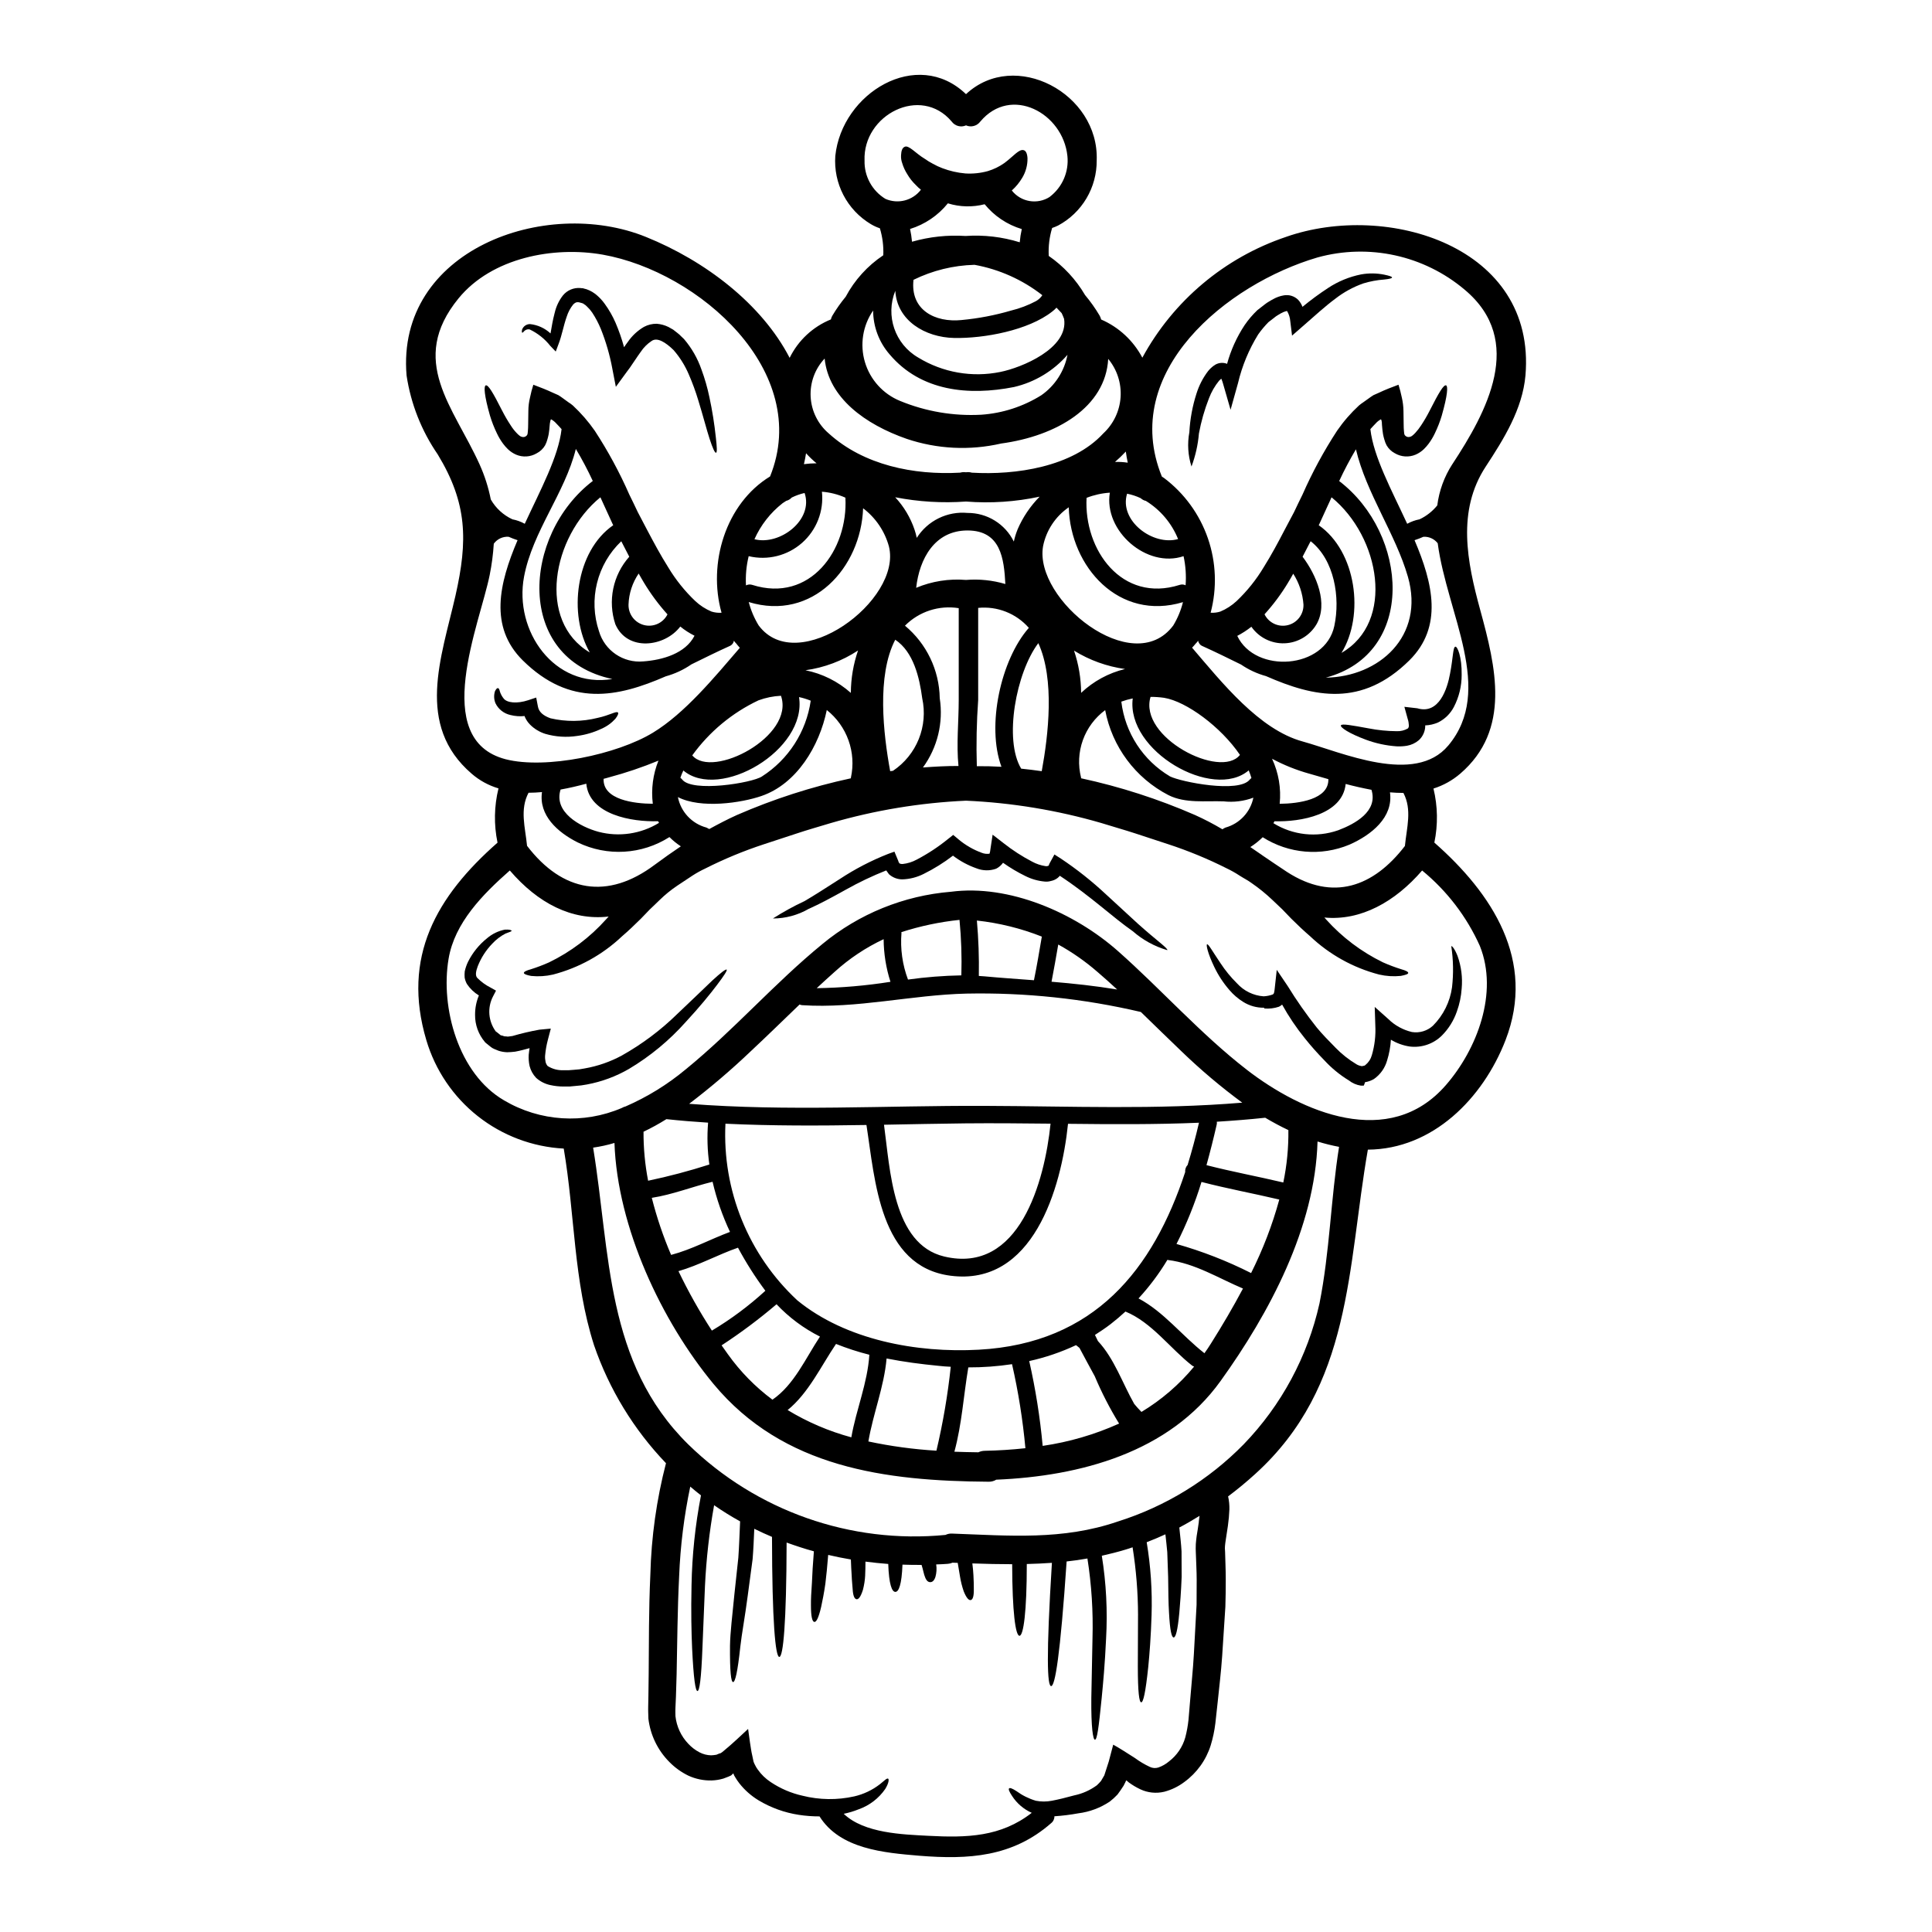 <?xml version="1.0" encoding="UTF-8"?>
<!-- Uploaded to: SVG Repo, www.svgrepo.com, Generator: SVG Repo Mixer Tools -->
<svg fill="#000000" width="800px" height="800px" version="1.1" viewBox="144 144 512 512" xmlns="http://www.w3.org/2000/svg">
 <g>
  <path d="m300.3 316.91c-5.754-10.012-3.82-26.812 6.219-33.727-0.051-0.074-0.078-0.152-0.129-0.23-0.746-1.648-1.496-3.25-2.219-4.848-0.363-0.789-0.719-1.551-1.059-2.32-12.855 10.492-16.828 32.867-2.812 41.125zm184.53-110.14c26.789-9.391 66.344 2.481 63.434 36.723-0.789 8.953-5.758 16.879-10.527 24.152-7.691 11.719-4.957 25.238-1.473 37.961 4.152 15.172 8.23 31.793-5.289 43.43h-0.004c-2.07 1.777-4.481 3.117-7.086 3.938 1.141 4.695 1.219 9.59 0.234 14.32 15.305 13.469 27.02 31.25 18.867 52.348-5.988 15.457-19.285 28.902-36.488 29.027-5.473 31.332-4.106 62.656-29.887 85.984-2.269 2.062-4.668 4.051-7.148 5.902v0.008c0.254 1.125 0.367 2.277 0.34 3.43-0.059 1.461-0.188 2.918-0.395 4.363-0.207 1.262-0.395 2.504-0.57 3.742-0.102 0.594-0.152 1.133-0.203 1.598l-0.027 0.645 0.055 0.906c0.051 2.477 0.176 4.773 0.176 7.223 0 2.449-0.023 4.984-0.102 7.328-0.285 4.543-0.566 8.93-0.852 13.109-0.285 4.18-0.789 8.266-1.18 12.102-0.207 1.938-0.414 3.844-0.621 5.676v0.004c-0.238 1.984-0.652 3.945-1.238 5.856-1.23 3.902-3.684 7.305-6.992 9.707-1.59 1.199-3.394 2.074-5.32 2.578-2.117 0.508-4.348 0.281-6.32-0.645-1.109-0.523-2.164-1.152-3.148-1.883-0.18-0.195-0.387-0.359-0.617-0.492l-0.203 0.465c-0.156 0.312-0.312 0.645-0.465 0.93-0.52 0.789-1.059 1.625-1.629 2.363h-0.004c-0.633 0.68-1.324 1.309-2.062 1.879-2.492 1.66-5.336 2.723-8.309 3.098-2.098 0.383-4.219 0.648-6.348 0.789 0.016 0.715-0.312 1.395-0.879 1.832-10.234 8.953-21.828 9.676-34.941 8.621-9.34-0.789-20.98-1.754-26.426-10.426-1.844 0.008-3.684-0.133-5.508-0.414-3.75-0.574-7.352-1.871-10.605-3.816-1.984-1.195-3.738-2.742-5.164-4.57-0.395-0.508-0.754-1.043-1.082-1.598l-0.285-0.492h0.004c-0.086-0.164-0.156-0.34-0.207-0.516-0.156 0.102-0.363 0.395-0.543 0.516l-0.027 0.027-0.668 0.309-1.422 0.543v-0.004c-1.008 0.297-2.047 0.461-3.094 0.492-2.117 0.051-4.219-0.383-6.144-1.266-1.859-0.902-3.551-2.113-5.004-3.586-3.106-3.102-5.078-7.152-5.598-11.508l-0.055-1.805c-0.023-0.594 0-0.953 0-1.473 0.027-0.93 0.027-1.859 0.055-2.809 0.023-1.91 0.051-3.871 0.074-5.859 0.078-7.996 0-16.719 0.441-26.219v-0.004c0.25-9.977 1.641-19.891 4.144-29.547-8.547-8.922-15.055-19.594-19.07-31.277-5.445-17.004-5.059-34.68-8.027-52.102-8.293-0.441-16.246-3.441-22.766-8.586-6.519-5.144-11.285-12.184-13.645-20.145-6.555-22.043 2.66-38.09 18.867-52.348l-0.004-0.004c-0.988-4.75-0.902-9.66 0.258-14.371-2.609-0.773-5.027-2.09-7.086-3.871-15.02-12.902-8.055-30.789-4.309-47.23 3.301-14.605 3.148-24.461-4.699-37.391v-0.004c-4.305-6.258-7.133-13.414-8.266-20.926-2.812-33.211 36.746-47.535 63.43-36.723 15.664 6.324 30.656 17.711 38.09 32.051h-0.004c2.266-4.621 6.152-8.246 10.918-10.184 0.004-0.02 0.012-0.039 0.027-0.051 0.078-0.348 0.211-0.68 0.395-0.98 1.043-1.75 2.219-3.414 3.516-4.984 2.363-4.43 5.785-8.203 9.961-10.992 0.105-2.418-0.199-4.832-0.902-7.148-0.855-0.285-1.676-0.668-2.449-1.133-3.074-1.852-5.574-4.516-7.227-7.699-1.652-3.184-2.391-6.762-2.137-10.34 1.715-16.645 21.645-28.852 34.637-16.375 12.93-12.074 35.301-0.203 34.637 17.551 0.027 3.539-0.91 7.016-2.711 10.059-1.805 3.043-4.406 5.535-7.523 7.207-0.512 0.246-1.039 0.461-1.574 0.645-0.719 2.363-1.023 4.832-0.906 7.301v0.102c3.926 2.719 7.211 6.258 9.629 10.375 1.426 1.699 2.711 3.512 3.844 5.422 0.176 0.309 0.309 0.637 0.395 0.98 0 0.023 0.027 0.051 0.027 0.078 4.684 2.031 8.531 5.602 10.914 10.117 8.207-15.098 21.812-26.535 38.098-32.016zm42.324 224.82c8.266-9.496 14.012-24.461 9.027-36.898v-0.004c-3.484-7.762-8.723-14.605-15.301-19.996-7.172 8.309-16.254 13.383-25.906 12.461 0.152 0.18 0.312 0.363 0.465 0.516h-0.004c4.234 4.719 9.344 8.574 15.043 11.355 1.582 0.703 3.203 1.316 4.856 1.832 1.211 0.336 1.859 0.668 1.859 0.98s-0.695 0.543-1.969 0.789c-1.926 0.195-3.871 0.074-5.754-0.363-6.848-1.785-13.129-5.269-18.266-10.137-1.652-1.422-3.328-2.996-5.008-4.672l-2.363-2.453c-0.879-0.828-1.754-1.648-2.66-2.527l0.004 0.004c-1.719-1.633-3.559-3.125-5.512-4.469-0.93-0.695-2.117-1.285-3.176-1.969-1.082-0.711-2.211-1.348-3.379-1.906-5.008-2.523-10.199-4.664-15.531-6.41-2.867-0.93-5.754-1.883-8.723-2.863-2.754-0.906-5.988-1.805-9.004-2.754-11.672-3.391-23.711-5.379-35.852-5.918-12.141 0.547-24.176 2.539-35.844 5.934-3.047 0.93-6.269 1.832-9.004 2.754-2.969 0.98-5.859 1.934-8.723 2.863-5.332 1.75-10.527 3.898-15.535 6.43-1.16 0.539-2.281 1.16-3.356 1.855-1.371 0.906-2.754 1.805-4.129 2.734v0.004c-1.641 1.105-3.176 2.359-4.594 3.742-0.879 0.879-1.781 1.699-2.633 2.527l-2.363 2.453c-1.68 1.676-3.356 3.25-5.008 4.672l0.004-0.004c-5.141 4.859-11.426 8.336-18.27 10.117-1.895 0.438-3.848 0.559-5.781 0.363-1.234-0.23-1.91-0.492-1.934-0.789-0.023-0.297 0.617-0.645 1.859-0.98h-0.004c1.645-0.52 3.254-1.133 4.828-1.832 5.711-2.769 10.828-6.629 15.066-11.355 0.23-0.254 0.492-0.516 0.723-0.789-9.781 1.133-18.758-3.543-26.195-12.203-7.172 6.32-14.629 13.855-16.227 23.402-2.195 12.93 2.578 30.477 14.707 37.523l0.004 0.004c9.484 5.602 21.07 6.348 31.195 2.008 0.312-0.188 0.652-0.328 1.008-0.41 5.727-2.492 11.07-5.781 15.871-9.777 12.75-10.375 23.562-22.863 36.254-33.238v-0.004c9.68-8.008 21.586-12.852 34.109-13.871 15.352-2.012 32.695 5.512 44.234 15.715 11.535 10.207 21.879 21.93 34.086 31.406 14.602 11.324 37.824 21.363 52.801 4.148zm1.699-164.52c9.113-13.859 19.484-32.746 3.301-46.297-10.797-9.113-25.398-12.309-39.016-8.543-23.969 7.043-52.516 30.27-41.234 58.059v0.004c0.207 0.117 0.402 0.246 0.59 0.391 5.371 4.051 9.41 9.609 11.609 15.969 2.195 6.356 2.449 13.223 0.727 19.723 0.871 0.062 1.75-0.043 2.582-0.309 1.59-0.668 3.047-1.613 4.309-2.789 2.785-2.644 5.199-5.656 7.172-8.953 2.039-3.25 3.82-6.582 5.512-9.84 0.855-1.629 1.703-3.227 2.531-4.773 0.746-1.602 1.496-3.125 2.242-4.644 2.586-5.883 5.652-11.543 9.164-16.926 1.684-2.438 3.629-4.684 5.805-6.691 0.375-0.316 0.77-0.609 1.184-0.879l1.34-0.957c0.441-0.312 0.879-0.645 1.32-0.902l1.344-0.594c1.727-0.828 3.543-1.523 5.289-2.168h-0.008c0.352 1.113 0.645 2.242 0.879 3.383 0.273 1.176 0.422 2.379 0.438 3.586 0.027 1.211 0.027 2.363 0.051 3.543 0 0.672 0.027 1.266 0.078 1.805l0.051 0.492c0.008 0.105 0.023 0.211 0.051 0.312 0.051 0.191 0.172 0.355 0.336 0.465 0.316 0.266 0.742 0.352 1.137 0.23 0.219-0.047 0.422-0.145 0.594-0.281 0.312-0.234 0.594-0.5 0.852-0.789 0.562-0.609 1.074-1.27 1.523-1.969 0.832-1.254 1.59-2.555 2.269-3.894 2.426-4.773 3.738-7.023 4.383-6.691 0.465 0.254 0.395 2.5-1.18 7.996h0.004c-0.484 1.613-1.098 3.184-1.832 4.695-0.457 0.973-1.012 1.895-1.652 2.758-0.383 0.512-0.805 0.996-1.266 1.441-0.633 0.605-1.363 1.094-2.168 1.445-1.789 0.762-3.836 0.629-5.508-0.359-0.922-0.48-1.684-1.215-2.199-2.117-0.254-0.48-0.453-0.992-0.59-1.52-0.148-0.484-0.27-0.977-0.359-1.473-0.129-0.789-0.207-1.547-0.262-2.293v-0.004c0.004-0.172-0.008-0.348-0.035-0.52v-0.246c-0.078-0.312-0.078-0.672-0.254-0.828h-0.004c-0.527 0.281-1.004 0.656-1.395 1.109-0.465 0.465-0.93 0.98-1.395 1.496 0.828 7.328 5.602 16.102 9.758 25.086 1.023-0.566 2.129-0.965 3.273-1.184 1.824-0.859 3.43-2.121 4.699-3.688 0.492-3.875 1.844-7.594 3.961-10.879zm-1.059 74.523c12.363-14.738-0.309-34.891-2.785-53.625-0.902-1.16-2.316-1.801-3.781-1.719-0.77 0.344-1.559 0.648-2.359 0.906 4.902 11.48 7.59 22.965-1.367 31.844-12.617 12.465-25.16 9.809-37.988 4.18h0.004c-2.367-0.648-4.609-1.688-6.633-3.07-3.352-1.648-6.762-3.328-10.191-4.875-0.621-0.242-1.066-0.789-1.18-1.445-0.172 0.277-0.379 0.527-0.621 0.746-0.336 0.395-0.645 0.789-0.98 1.109 7.922 9.238 17.777 21.703 29.289 24.852 10.379 2.867 29.746 11.668 38.594 1.09zm-32.41-18.012c14.062-0.207 26.242-10.969 21.727-26.734-3.25-11.305-11.043-22.145-13.777-33.781h0.004c-1.621 2.727-3.102 5.535-4.441 8.414 18.32 13.984 20.59 45.641-3.512 52.094zm20.93 44.617c0.488-4.934 1.938-9.602-0.395-14.066-1.18 0-2.363-0.051-3.562-0.152 0.93 6.606-4.902 11.277-10.738 13.859v-0.004c-7.523 3.148-16.109 2.414-22.988-1.965-0.996 0.984-2.094 1.859-3.281 2.609 0.93 0.645 1.859 1.262 2.785 1.91l0.004-0.004c0.16 0.102 0.316 0.215 0.465 0.336 2.117 1.445 4.258 2.891 6.481 4.359 12.137 7.844 22.895 3.973 31.23-6.891zm-17.711-4.156c4.519-1.703 10.629-5.035 8.852-10.734-2.32-0.441-4.617-0.957-6.836-1.551-0.828 8.156-11.973 10.094-18.867 9.883-0.105 0.168-0.199 0.34-0.285 0.516 5.141 3.18 11.438 3.871 17.141 1.879zm0.906-47.02c14.219-8.18 10.27-30.699-2.633-41.234-0.336 0.789-0.695 1.52-1.059 2.32-0.719 1.598-1.469 3.199-2.219 4.848-0.051 0.078-0.074 0.156-0.125 0.23 9.961 6.914 12.207 23.82 6.039 33.828zm-1.895-7.156c1.602-7.508 0.027-17.469-6.269-22.434h-0.004c-0.094 0.148-0.18 0.305-0.258 0.469-0.59 1.18-1.234 2.426-1.883 3.637 3.688 4.875 6.836 12.41 3.688 17.91v-0.004c-1.777 3.008-4.961 4.906-8.453 5.035-3.492 0.133-6.809-1.523-8.809-4.387-1.164 0.926-2.418 1.738-3.738 2.422 4.762 10.078 23.289 8.887 25.727-2.648zm-3.938 179.56c2.734-13.707 2.996-27.719 5.188-41.496v-0.004c-1.926-0.363-3.832-0.836-5.703-1.414-0.645 22.785-12.773 45.492-25.703 63.48-13.625 18.969-37.211 25.211-59.434 26.141v-0.004c-0.605 0.371-1.301 0.559-2.012 0.543-27.328-0.18-54.449-3.664-72.902-25.883-13.777-16.645-25.492-41.492-26.27-63.895-1.848 0.555-3.738 0.969-5.652 1.242 4.594 28.047 3.227 56.977 25.191 78.629 18.078 17.66 43.027 26.445 68.18 24.008 0.551-0.27 1.164-0.395 1.781-0.355 15.145 0.539 29.215 1.832 43.895-3.199 12.633-3.981 24.094-11.008 33.363-20.469 10.004-10.355 16.949-23.273 20.078-37.324zm-10.547-132.41c4.953-0.051 13.055-1.109 12.902-6.531-1.781-0.516-3.512-1.031-5.117-1.473v0.004c-3.402-0.953-6.691-2.273-9.805-3.938 1.738 3.727 2.438 7.852 2.019 11.938zm-4.016-50.219c1.133 2.297 3.715 3.488 6.199 2.867 2.481-0.617 4.199-2.887 4.121-5.445-0.203-2.91-1.137-5.723-2.711-8.184-0.441 0.789-0.852 1.551-1.344 2.32l0.004 0.004c-1.809 3.012-3.91 5.836-6.269 8.438zm4.981 150.57-0.004 0.004c0.953-4.566 1.402-9.223 1.344-13.883-2.09-0.984-4.129-2.09-6.141-3.277-4.285 0.465-8.57 0.789-12.828 1.059 0.043 0.246 0.035 0.5-0.023 0.746-0.828 3.637-1.73 7.223-2.711 10.762 6.723 1.727 13.586 2.992 20.348 4.594zm-8.543 24.008v0.004c3.129-6.231 5.637-12.758 7.477-19.484-6.863-1.625-13.805-2.891-20.617-4.668-1.734 5.66-3.953 11.16-6.629 16.438 6.816 1.93 13.434 4.508 19.758 7.703zm-0.324-130.81c0.125-0.145 0.266-0.277 0.414-0.395-0.203-0.684-0.445-1.352-0.719-2.012-9.496 8.078-32.492-5.16-30.734-19.07h-0.004c-1.023 0.211-2.035 0.496-3.019 0.852 0.988 8.254 5.754 15.578 12.902 19.816 2.867 1.438 18.324 4.547 21.16 0.809zm-6.449 12.746c3.75-1.047 6.598-4.106 7.379-7.922-2.519 0.941-5.223 1.277-7.894 0.98-4.797-0.18-10.141 0.594-14.605-1.652h-0.004c-8.758-4.527-14.945-12.836-16.77-22.527-2.715 2.008-4.777 4.777-5.914 7.953-1.141 3.18-1.309 6.625-0.484 9.902 0.023 0.078 0 0.129 0.023 0.207 10.352 2.238 20.457 5.496 30.168 9.73 2.496 1.125 4.926 2.391 7.277 3.789 0.258-0.184 0.531-0.34 0.824-0.461zm-19.867-34.637c-3.25 10.711 18.582 21.906 23.691 15.379-5.059-7.453-14.223-14.168-20.074-15.121l-0.004-0.004c-1.195-0.168-2.406-0.25-3.617-0.246zm16.031 171.33c2.941-4.672 5.805-9.523 8.461-14.527-6.504-2.754-12.746-6.691-19.867-7.562-0.055-0.004-0.105-0.023-0.152-0.055-2.203 3.664-4.769 7.09-7.664 10.234 6.691 3.543 11.48 9.84 17.469 14.527 0.609-0.859 1.203-1.715 1.754-2.617zm-3.25 47.23c0.078-0.516 0.152-1.004 0.203-1.523-1.75 1.086-3.543 2.144-5.363 3.098 0.23 2.246 0.488 4.387 0.59 6.32 0 2.504 0.027 4.75 0.027 6.789-0.152 4-0.414 7.121-0.617 9.492-0.441 4.723-0.957 6.531-1.5 6.531s-0.98-1.805-1.234-6.606c-0.156-2.363-0.18-5.473-0.23-9.445-0.078-1.969-0.156-4.152-0.23-6.555-0.129-1.496-0.312-3.07-0.492-4.723-1.625 0.746-3.277 1.445-4.957 2.09l-0.004 0.004c1.066 6.387 1.5 12.859 1.293 19.332-0.18 5.805-0.543 10.297-0.879 13.73-0.719 6.812-1.316 9.367-1.859 9.367s-0.902-2.66-0.902-9.523c0.023-3.406 0.023-7.871 0.051-13.598l0.004-0.004c-0.016-6.016-0.5-12.02-1.445-17.961-0.621 0.207-1.238 0.441-1.887 0.617-2.117 0.645-4.207 1.16-6.269 1.625 1.168 7.258 1.547 14.625 1.133 21.965-0.309 6.734-0.789 11.922-1.18 15.871-0.789 7.922-1.211 10.914-1.777 10.914-0.492 0-1.031-3.07-0.957-11.043 0.078-3.977 0.18-9.16 0.312-15.82 0.203-7.082-0.246-14.164-1.344-21.16-1.859 0.336-3.688 0.594-5.512 0.789-1.703 25.137-3.07 33.031-4.102 33.031s-1.344-7.844 0.203-32.668c-2.219 0.156-4.438 0.258-6.656 0.312 0 12.672-0.879 19.02-1.938 19.02s-1.91-6.324-1.938-18.969c-3.457 0-6.965-0.078-10.551-0.207 0.152 1.18 0.23 2.219 0.285 3.125 0.102 1.598 0.102 2.836 0.102 3.766 0.027 1.832-0.285 2.684-0.789 2.812s-1.137-0.441-1.91-2.363l0.004-0.004c-0.422-1.234-0.742-2.504-0.953-3.793-0.18-1.082-0.395-2.363-0.617-3.688-0.465-0.027-0.906-0.027-1.371-0.055-0.402 0.176-0.828 0.277-1.266 0.309-1.031 0.078-2.039 0.129-3.07 0.156v0.004c0.172 1.109 0.102 2.242-0.207 3.324-0.336 1.008-0.824 1.371-1.367 1.371-0.543 0-1.008-0.363-1.371-1.32-0.336-0.746-0.516-2.012-0.93-3.25-1.676 0-3.383 0-5.059-0.074-0.203 5.312-0.98 7.223-1.883 7.223s-1.703-1.934-1.887-7.402c-2.012-0.156-4.051-0.363-6.039-0.621 0 1.371-0.027 2.481-0.078 3.59l0.008-0.004c-0.066 1.309-0.266 2.602-0.594 3.871-0.617 1.969-1.211 2.606-1.727 2.504-0.516-0.102-0.902-0.879-1.004-2.707-0.055-0.93-0.207-2.117-0.262-3.664-0.078-1.18-0.152-2.481-0.207-4.156-2.012-0.336-4.023-0.746-6.012-1.211-0.23 2.969-0.492 5.512-0.746 7.613-0.363 2.582-0.789 4.594-1.109 6.117-0.695 3.047-1.32 4.129-1.836 4.027-0.516-0.102-0.879-1.32-0.879-4.359-0.023-1.551 0.078-3.512 0.262-6.066 0.078-2.297 0.262-5.035 0.516-8.285-2.453-0.668-4.848-1.469-7.227-2.32-0.051 21.449-0.902 30.309-1.934 30.309s-1.91-9.262-1.938-31.816c-1.574-0.672-3.148-1.371-4.695-2.144-0.129 2.844-0.23 5.512-0.441 8.027-0.465 3.543-0.902 6.762-1.289 9.652-0.746 5.731-1.598 10.172-1.969 13.547-0.723 6.789-1.371 9.395-1.914 9.395s-0.875-2.606-0.824-9.629c0.051-3.508 0.617-7.996 1.18-13.777 0.312-2.863 0.645-6.039 1.031-9.574 0.207-2.941 0.312-6.168 0.469-9.602l0.004-0.004c-2.371-1.309-4.672-2.738-6.894-4.285-1.27 7.078-2.082 14.234-2.422 21.418-0.285 6.918-0.492 12.285-0.672 16.414-0.309 8.266-0.789 11.414-1.316 11.414-0.527 0-1.031-3.148-1.422-11.414-0.18-4.129-0.309-9.574-0.152-16.566v-0.004c0.145-8.012 0.984-15.996 2.504-23.867-0.957-0.75-1.91-1.523-2.836-2.32h-0.004c-1.645 7.809-2.629 15.738-2.945 23.715-0.465 9.211-0.488 17.859-0.668 25.934-0.078 2.039-0.129 4.023-0.18 5.961-0.051 0.98-0.078 1.938-0.129 2.891 0 0.441-0.051 1.035-0.023 1.371l0.023 0.98v-0.008c0.301 2.746 1.496 5.312 3.406 7.309 0.852 0.918 1.855 1.684 2.969 2.266 0.941 0.492 1.98 0.762 3.043 0.789 0.484-0.016 0.969-0.066 1.445-0.156l0.672-0.285 0.336-0.105 0.102-0.02c0.027-0.027-0.023 0 0.078-0.051 0.113-0.07 0.227-0.148 0.336-0.23l0.441-0.363c2.398-1.969 4.516-4.027 6.422-5.781 0.18 1.18 0.336 2.363 0.492 3.543 0.203 1.262 0.359 2.504 0.617 3.543l0.336 1.602c0.133 0.363 0.301 0.719 0.492 1.059 0.172 0.355 0.379 0.691 0.617 1.004 0.922 1.316 2.086 2.445 3.43 3.328 2.559 1.715 5.41 2.941 8.414 3.613 4.5 1.133 9.199 1.195 13.727 0.184 2.481-0.57 4.805-1.672 6.812-3.231 1.266-1.031 1.836-1.648 2.168-1.469 0.23 0.102 0.262 1.055-0.746 2.707v0.004c-1.727 2.512-4.207 4.41-7.082 5.418-1.273 0.516-2.594 0.91-3.938 1.184 5.418 5.188 15.66 5.473 22.398 5.832 10.234 0.543 19.223 0.312 27.43-6.09-2.133-0.949-3.945-2.5-5.211-4.465-0.789-1.18-1.008-1.805-0.789-2.016 0.219-0.207 0.879 0.027 1.969 0.746l0.004 0.004c1.547 1.129 3.277 1.984 5.113 2.531 1.398 0.273 2.84 0.273 4.238 0 1.676-0.312 3.766-0.828 5.93-1.422 2.176-0.449 4.227-1.367 6.016-2.684 0.383-0.359 0.742-0.734 1.082-1.133 0.312-0.492 0.543-0.93 0.879-1.496 0.395-1.18 0.789-2.402 1.18-3.664 0.395-1.445 0.789-2.945 1.18-4.465 1.777 0.98 3.742 2.266 5.754 3.543 1.242 0.918 2.574 1.711 3.977 2.359 0.695 0.328 1.488 0.383 2.219 0.156 1.039-0.363 2-0.914 2.84-1.625 2.086-1.598 3.598-3.824 4.309-6.352 0.402-1.531 0.684-3.09 0.852-4.668 0.152-1.781 0.312-3.641 0.465-5.512 0.285-3.769 0.723-7.691 0.957-11.871 0.23-4.18 0.465-8.543 0.719-13.109 0-2.164 0.027-4.359 0.027-6.633 0-2.269-0.156-4.824-0.23-7.301l-0.027-0.957c0-0.395 0-0.852 0.027-1.211 0.051-0.789 0.152-1.473 0.23-2.141 0.215-1.246 0.398-2.488 0.578-3.777zm-2.941-94.574c1.105-3.613 2.113-7.328 2.992-11.125-11.559 0.488-23.121 0.414-34.707 0.285-1.777 17.262-9.34 43.094-31.145 40.258-18.84-2.453-19.977-25.316-22.273-39.945-12.461 0.203-24.926 0.254-37.363-0.34l-0.004 0.004c-0.863 17.648 6.106 34.777 19.047 46.809 12.852 10.527 31.738 13.988 48.074 13.082 30.785-1.676 46.215-21.363 54.711-47.066-0.066-0.715 0.184-1.426 0.684-1.941zm1.676 53.496h0.004c-0.164-0.059-0.32-0.137-0.465-0.23-5.902-4.594-10.688-11.457-17.711-14.352-1.238 1.137-2.531 2.246-3.898 3.305-1.367 1.059-2.754 1.969-4.184 2.891 0.262 0.543 0.543 1.082 0.789 1.625 4.328 4.621 6.527 11.227 9.625 16.668 0.594 0.723 1.238 1.422 1.91 2.117h-0.004c5.293-3.184 10.012-7.246 13.953-12.008zm12.781-69.941c-5.652-4.164-11.023-8.699-16.074-13.578-3.613-3.434-7.176-6.965-10.789-10.449-15.141-3.547-30.668-5.188-46.215-4.875-14.527 0.336-29.031 4.027-43.531 3.07-0.242-0.016-0.48-0.074-0.699-0.184-4.328 4.156-8.621 8.359-12.988 12.438-5.168 4.926-10.605 9.559-16.281 13.883 26.012 2.039 52.027 0.441 78.141 0.543 23.082 0.082 45.559 1.059 68.438-0.848zm-15.012-137.11c0.195-2.582 0.012-5.18-0.539-7.715-9.73 3.301-21.215-6.691-19.535-16.828v0.004c-2.113 0.133-4.195 0.598-6.168 1.367-0.75 13.809 9.363 27.922 24.668 23.07 0.52-0.176 1.086-0.141 1.574 0.102zm-3.273 10.66c1.164-1.926 2.031-4.012 2.578-6.191-16.953 5.117-29.832-9.344-30.27-25.137-3.535 2.426-5.984 6.141-6.812 10.348-2.426 14.117 23.816 35.277 34.504 20.98zm-12.234-34.93c-2.191 7.148 6.836 13.91 13.52 12.023v0.004c-1.695-4.199-4.688-7.742-8.539-10.117-0.512-0.109-0.988-0.359-1.367-0.719-1.152-0.543-2.363-0.941-3.613-1.191zm0.18-8.207c-0.207-1.008-0.395-1.969-0.516-2.969l0.004 0.004c-0.906 0.969-1.863 1.891-2.867 2.754 1.133-0.035 2.262 0.031 3.383 0.199zm-6.5-7.754c2.707-2.5 4.352-5.941 4.598-9.621 0.246-3.676-0.93-7.309-3.281-10.145-0.695 12.75-13.625 20.441-28.41 22.434v0.004c-8.285 1.898-16.93 1.469-24.984-1.242-11.02-3.84-20.719-10.887-21.754-21.285-2.574 2.734-3.914 6.402-3.707 10.152 0.203 3.75 1.938 7.25 4.793 9.688 9.289 8.438 22.605 11.094 34.809 10.398l0.004 0.004c0.434-0.125 0.891-0.168 1.34-0.129 0.07 0 0.141 0.008 0.207 0.023 0.074-0.02 0.152-0.027 0.23-0.023 0.453-0.039 0.906 0.004 1.344 0.129 11.586 0.688 26.629-1.508 34.812-10.387zm3.688 147.35c-1.727-1.598-3.484-3.172-5.262-4.695v0.004c-3.184-2.769-6.652-5.191-10.348-7.227-0.57 3.277-1.137 6.582-1.781 9.859 5.832 0.488 11.637 1.109 17.391 2.062zm0.516 115.04c-2.465-4.008-4.621-8.203-6.449-12.539-1.395-2.504-2.707-5.035-4.051-7.512-0.312-0.23-0.594-0.516-0.902-0.723h-0.043c-3.957 1.855-8.105 3.266-12.371 4.207 1.676 7.406 2.867 14.914 3.562 22.477 6.992-1.016 13.812-3.004 20.254-5.91zm-10.062-193.65c3.262-3.086 7.273-5.266 11.637-6.32-4.797-0.664-9.402-2.324-13.52-4.875 1.223 3.609 1.859 7.394 1.883 11.207zm-8.309-131.46c3.336-2.543 5.109-6.644 4.672-10.82-1.18-11.414-14.957-18.785-23.07-9.137-0.871 1.191-2.449 1.617-3.801 1.027-1.344 0.602-2.922 0.18-3.793-1.008-8.184-9.73-23.562-1.805-23.098 10.324h0.004c-0.117 4.141 2 8.023 5.543 10.168 3.32 1.445 7.195 0.445 9.395-2.43-0.492-0.379-0.949-0.801-1.367-1.262-0.891-0.848-1.656-1.824-2.273-2.891-0.566-0.887-1.008-1.852-1.312-2.863-0.258-0.691-0.363-1.434-0.312-2.168 0.055-1.16 0.34-1.91 0.906-2.164 1.082-0.645 2.992 1.754 5.367 3.148 0.68 0.488 1.398 0.93 2.144 1.312 0.809 0.457 1.652 0.855 2.523 1.18 1.957 0.746 4.008 1.215 6.094 1.395 2.008 0.125 4.023-0.086 5.961-0.621 1.57-0.473 3.051-1.195 4.387-2.141 2.398-1.777 3.867-3.766 5.117-3.406 0.566 0.152 0.93 0.852 1.008 2.113 0.035 1.816-0.438 3.606-1.367 5.164-0.75 1.273-1.688 2.422-2.789 3.406 2.414 3.078 6.773 3.809 10.062 1.691zm-13.086 46.41c5.551-1.109 18.105-6.219 16.879-14.062-0.188-0.52-0.406-1.027-0.645-1.523-0.438-0.488-0.902-0.953-1.367-1.445-0.348 0.375-0.73 0.723-1.137 1.031-6.312 4.981-18.039 7.156-25.992 7-7.668-0.156-15.148-4.594-15.586-12.492h-0.004c-2.668 6.582-0.082 14.121 6.062 17.676 6.519 3.988 14.305 5.352 21.789 3.816zm17.781-4.543h0.004c-3.707 4.269-8.664 7.258-14.172 8.543-11.973 2.363-24.672 1.18-32.98-8.66-2.801-3.223-4.348-7.344-4.359-11.613-2.758 3.996-3.555 9.027-2.172 13.68 1.387 4.652 4.805 8.43 9.297 10.27 6.812 2.809 14.164 4.059 21.52 3.664 5.652-0.387 11.121-2.16 15.922-5.16 3.633-2.531 6.125-6.391 6.945-10.742zm-6.824 110.35c1.754-9.574 3.484-24.359-0.906-33.934-5.902 7.816-9.188 25.586-4.543 33.262 1.82 0.184 3.629 0.414 5.449 0.672zm-1.5-124.59h0.004c0.664-0.379 1.23-0.91 1.652-1.551-5.25-4.098-11.414-6.859-17.961-8.051-5.617 0.145-11.137 1.5-16.18 3.977-0.902 7.996 5.703 11.379 12.773 10.656l-0.004-0.004c4.434-0.414 8.816-1.254 13.09-2.504 2.309-0.562 4.539-1.41 6.641-2.523zm-0.566 179.99c0.789-3.82 1.422-7.691 2.09-11.562h0.004c-5.523-2.184-11.312-3.613-17.215-4.258 0.43 4.883 0.602 9.781 0.516 14.684 0.492 0.027 0.984 0.051 1.473 0.102 4.348 0.41 8.734 0.695 13.145 1.035zm-3.766-195.56c0.102-1.18 0.285-2.352 0.543-3.504-3.863-1.16-7.293-3.453-9.84-6.582-3.203 0.82-6.57 0.742-9.73-0.234h-0.023c-2.59 3.207-6.074 5.57-10.012 6.789 0.238 1.113 0.41 2.242 0.516 3.379 4.609-1.316 9.41-1.832 14.191-1.523 4.852-0.336 9.723 0.234 14.367 1.676zm8.156 233.57c-7.477-0.078-15.02-0.152-22.605-0.078-7.176 0.078-14.352 0.23-21.523 0.363 1.625 11.719 2.269 31.66 15.945 34.918 19.957 4.769 26.621-19.914 28.195-35.199zm-8.75-157.44v0.004c1.395-3.25 3.387-6.207 5.867-8.723-6.406 1.371-12.98 1.809-19.512 1.289-6.277 0.453-12.586 0.07-18.762-1.133 2.293 2.461 4.035 5.383 5.117 8.566 0.246 0.719 0.445 1.453 0.594 2.195 1.418-2.231 3.422-4.031 5.793-5.195 2.371-1.168 5.019-1.656 7.648-1.414 5.211-0.031 9.98 2.914 12.285 7.59 0.234-1.086 0.562-2.148 0.98-3.176zm2.098 243.45c-0.688-7.492-1.871-14.934-3.543-22.27-3.836 0.578-7.707 0.863-11.586 0.852-1.262 7.477-1.703 15.043-3.691 22.348 2.117 0.074 4.231 0.129 6.348 0.152 0.523-0.25 1.098-0.383 1.676-0.395 3.629-0.07 7.254-0.301 10.797-0.688zm-5.312-229.02c-0.363-6.758-1.211-14.191-10.039-14.191-8.695 0-12.746 7.512-13.598 15.199h-0.004c4.172-1.75 8.703-2.465 13.211-2.09 3.512-0.285 7.051 0.082 10.434 1.082zm-1.035 48.438c-4.023-10.887-0.152-28.41 7.254-36.82v-0.004c-3.359-3.824-8.355-5.793-13.422-5.289v24.402c-0.418 5.84-0.539 11.695-0.359 17.547 2.144-0.02 4.316 0.035 6.531 0.16zm-10.629 55.277v-0.004c0.148-4.906-0.016-9.82-0.488-14.707-5.234 0.547-10.395 1.637-15.406 3.25 0 0.074 0.023 0.152 0.023 0.23l0.004 0.004c-0.344 4.188 0.246 8.398 1.727 12.336 4.688-0.656 9.41-1.027 14.141-1.113zm-0.695-73.008v-24.309c-5.219-0.836-10.523 0.891-14.246 4.644 5.727 4.762 9.094 11.781 9.215 19.227 1 6.465-0.602 13.062-4.453 18.348 3.172-0.23 6.344-0.414 9.418-0.395-0.578-5.773 0.066-11.785 0.066-17.516zm-2.113 176.73c-1.137-0.051-2.246-0.129-3.356-0.262-4.516-0.438-9.109-1.031-13.648-1.934-0.668 7.535-3.562 14.562-4.824 21.984l-0.004 0.004c5.941 1.266 11.973 2.086 18.035 2.449 1.73-7.32 3-14.746 3.797-22.227zm-15.305-157.94c3.07-2.055 5.449-4.988 6.832-8.418 1.379-3.43 1.695-7.191 0.91-10.805-0.723-5.473-2.297-12.285-7.148-15.512-4.957 9.523-3.148 24.953-1.344 34.836 0.234-0.02 0.492-0.047 0.75-0.102zm-35.586-38.504c10.297 13.777 38.09-6.633 34.5-20.98v0.004c-1.109-4.023-3.512-7.57-6.836-10.09-0.566 15.715-13.418 30.012-30.309 24.852 0.57 2.191 1.461 4.289 2.644 6.219zm34.914 94.422v0.004c-1.176-3.652-1.785-7.465-1.809-11.301-4.734 2.223-9.113 5.141-12.988 8.66-1.602 1.422-3.176 2.867-4.75 4.328 6.547-0.098 13.078-0.664 19.547-1.688zm-10.371 120.72c1.289-7.383 4.309-14.402 4.773-21.883-3.004-0.758-5.953-1.715-8.828-2.867-4 5.902-7.25 12.988-12.824 17.523 5.258 3.191 10.941 5.625 16.879 7.227zm-0.105-174.86c0.711-3.281 0.488-6.695-0.645-9.855-1.129-3.16-3.121-5.941-5.754-8.027-1.969 9.574-7.973 19.586-17.32 22.785-5.312 1.836-16.074 3.434-22.141 0.285h0.004c0.77 3.918 3.703 7.051 7.559 8.078 0.258 0.113 0.508 0.246 0.75 0.391 2.363-1.289 4.75-2.555 7.328-3.715 9.719-4.234 19.832-7.492 30.195-9.73 0.023-0.082 0-0.133 0.023-0.211zm-0.023-22.434v-0.004c0.02-3.82 0.664-7.609 1.906-11.223-4.195 2.762-8.957 4.551-13.934 5.238 4.469 0.898 8.617 2.969 12.027 6zm-26.117-28.609c15.328 4.852 25.441-9.289 24.672-23.121-1.969-0.875-4.07-1.406-6.219-1.574 0.547 5.113-1.422 10.172-5.281 13.57-3.859 3.394-9.129 4.707-14.129 3.512-0.621 2.531-0.863 5.141-0.719 7.742 0.52-0.266 1.121-0.312 1.676-0.129zm17.031-32.227c-0.996-0.812-1.93-1.703-2.785-2.66-0.152 0.957-0.336 1.938-0.566 2.894l-0.004-0.004c1.113-0.145 2.234-0.223 3.356-0.23zm-16.465 20.125c6.734 1.73 15.715-5.117 13.293-12.258-1.18 0.27-2.324 0.676-3.41 1.211-0.391 0.434-0.902 0.738-1.469 0.879-0.34 0.207-0.645 0.395-0.957 0.621h0.004c-3.231 2.527-5.789 5.805-7.461 9.547zm14.918 42.789c-1.004-0.406-2.039-0.727-3.098-0.957 2.191 14.039-21.059 27.551-30.656 19.457v-0.004c-0.309 0.629-0.57 1.273-0.789 1.938 0.172 0.129 0.328 0.273 0.465 0.441 2.656 3.508 18.578 0.93 21.137-0.789 7.031-4.492 11.754-11.828 12.941-20.086zm-10.145 185.24c5.754-3.938 8.773-10.965 12.594-16.719h0.004c-4.309-2.164-8.203-5.062-11.512-8.57-4.617 3.934-9.48 7.57-14.562 10.891 0.566 0.789 1.109 1.598 1.676 2.363 3.285 4.602 7.266 8.66 11.801 12.035zm-21.254-170.75c5.316 6.344 27.254-5.059 23.512-15.797v0.004c-2.039 0.098-4.047 0.508-5.961 1.211-6.981 3.301-13.012 8.312-17.535 14.57zm20.621-73.906c11.227-27.82-18.867-54.27-44.336-58.789-13.031-2.293-29.391 0.789-38.219 11.586-13.492 16.531-1.316 28.734 5.578 44v0.004c1.344 2.973 2.34 6.09 2.969 9.289 1.316 2.305 3.32 4.144 5.727 5.262 1.148 0.219 2.254 0.617 3.277 1.184 4.152-8.98 8.926-17.754 9.754-25.086-0.465-0.516-0.93-1.031-1.395-1.496-0.391-0.449-0.863-0.828-1.391-1.109-0.18 0.152-0.18 0.516-0.262 0.828l-0.051 0.254c-0.004 0.176-0.023 0.348-0.051 0.52-0.051 0.746-0.129 1.52-0.254 2.293v0.004c-0.094 0.496-0.215 0.988-0.363 1.473-0.141 0.527-0.34 1.039-0.594 1.523-0.523 0.902-1.293 1.633-2.223 2.113-1.66 0.984-3.691 1.117-5.469 0.359-0.801-0.352-1.535-0.84-2.168-1.445-0.457-0.445-0.883-0.93-1.266-1.441-0.641-0.863-1.191-1.785-1.648-2.758-0.734-1.512-1.348-3.082-1.836-4.695-1.574-5.512-1.625-7.742-1.16-7.996 0.645-0.34 1.969 1.91 4.387 6.691h0.004c0.68 1.34 1.438 2.641 2.269 3.894 0.441 0.707 0.949 1.367 1.52 1.969 0.258 0.289 0.547 0.555 0.855 0.789 0.172 0.141 0.375 0.234 0.594 0.281 0.391 0.121 0.82 0.035 1.133-0.23 0.16-0.113 0.277-0.277 0.336-0.465 0.027-0.102 0.047-0.207 0.051-0.312l0.051-0.492c0.055-0.598 0.082-1.203 0.078-1.805 0.027-1.16 0.027-2.32 0.051-3.543 0.004-1.207 0.152-2.414 0.441-3.586 0.23-1.141 0.523-2.269 0.879-3.383 1.727 0.645 3.543 1.344 5.289 2.168l1.344 0.594c0.438 0.254 0.875 0.59 1.316 0.902l1.316 0.957h-0.004c0.426 0.262 0.832 0.555 1.211 0.879 2.168 2.016 4.117 4.262 5.809 6.691 3.512 5.379 6.578 11.043 9.16 16.926 0.746 1.52 1.496 3.043 2.242 4.644 0.828 1.547 1.652 3.148 2.504 4.773 1.73 3.273 3.512 6.606 5.551 9.84 1.977 3.293 4.391 6.305 7.176 8.953 1.258 1.18 2.719 2.121 4.309 2.789 0.859 0.266 1.762 0.371 2.656 0.309-3.676-13.047 1.047-28.902 12.867-36.125zm-15.418 226.35c5.07-3.027 9.82-6.566 14.172-10.559-2.695-3.621-5.121-7.438-7.254-11.414-5.34 1.859-10.32 4.644-15.77 6.219 2.609 5.438 5.566 10.699 8.852 15.754zm7.406-180.95c-0.336-0.363-0.645-0.75-0.957-1.137l0.004-0.004c-0.242-0.219-0.449-0.469-0.617-0.746-0.109 0.656-0.559 1.207-1.184 1.445-3.383 1.523-6.734 3.199-10.062 4.824-2.078 1.434-4.379 2.504-6.809 3.176-12.801 5.574-25.316 8.203-37.91-4.234-8.953-8.875-6.269-20.359-1.367-31.844-0.805-0.254-1.594-0.555-2.363-0.906-1.539-0.105-3.027 0.586-3.938 1.836-0.172 2.777-0.535 5.539-1.082 8.266-2.582 12.926-15.871 43.582 4.18 48.848 10.66 2.754 29.625-1.262 39.098-7.043 8.453-5.144 16.301-14.691 23.012-22.484zm-2.606 154.8 0.004-0.004c-2.004-4.254-3.555-8.707-4.621-13.289-5.418 1.316-10.609 3.406-16.102 4.258l-0.004 0.004c1.309 5.164 3.019 10.223 5.117 15.121 5.441-1.422 10.367-4.148 15.609-6.094zm-5.473-17.859 0.004-0.004c-0.523-3.672-0.637-7.394-0.336-11.094-3.691-0.23-7.383-0.539-11.047-0.93-1.957 1.227-3.981 2.34-6.062 3.332-0.02 4.356 0.387 8.707 1.215 12.988 5.481-1.152 10.898-2.586 16.23-4.297zm-3.938-140.14 0.004-0.004c-1.34-0.668-2.602-1.484-3.766-2.43-4.129 5.449-14.062 6.691-17.211-0.617-1.012-3.043-1.199-6.297-0.551-9.438 0.648-3.137 2.109-6.051 4.242-8.445-0.645-1.234-1.289-2.477-1.887-3.66-0.078-0.156-0.152-0.289-0.23-0.441-3.152 3-5.383 6.836-6.426 11.062-1.047 4.223-0.867 8.656 0.52 12.781 1.5 5.129 6.422 8.48 11.742 7.996 5.039-0.363 11.156-2.062 13.578-6.809zm-3.617 55.812c-1.086-0.711-2.098-1.531-3.019-2.453-7.305 4.66-16.508 5.199-24.309 1.418-5.394-2.707-10.348-7.199-9.469-13.34-1.18 0.102-2.363 0.18-3.562 0.18-2.363 4.465-0.879 9.137-0.395 14.062 9.395 12.285 21.34 14.398 33.852 5.008 2.328-1.727 4.602-3.328 6.902-4.875zm-5.781-6.219c-0.094-0.141-0.176-0.289-0.254-0.441-6.891 0.23-18.219-1.676-19.02-9.934-2.219 0.594-4.492 1.137-6.812 1.547-1.91 5.965 5.16 9.883 10.062 11.203 5.441 1.422 11.227 0.566 16.02-2.375zm-1.648-5.059c-0.473-3.875 0.043-7.809 1.496-11.434-4.273 1.762-8.652 3.242-13.117 4.434-0.465 0.129-0.953 0.285-1.445 0.395l0.027 0.027c-0.207 5.519 8.078 6.551 13.035 6.578zm-6.434-52.797c-0.066 2.555 1.645 4.812 4.121 5.438 2.477 0.625 5.055-0.551 6.203-2.832-2.356-2.613-4.457-5.449-6.273-8.465-0.488-0.789-0.902-1.574-1.367-2.363h0.004c-1.656 2.434-2.59 5.285-2.688 8.223zm-27.688-7.379c-2.707 14.371 8 29.648 23.406 27.117-25.859-5.445-23.922-38.18-5.188-52.488v0.004c-1.348-2.906-2.844-5.742-4.492-8.492-2.914 11.742-11.457 21.832-13.727 33.859z"/>
  <path d="m504.83 426.56h0.078l0.051-0.027 0.516-0.102c0.395-0.102 0.156-0.102 0.363-0.18l-0.004-0.004c0.824-0.664 1.418-1.562 1.707-2.582 0.762-2.574 1.074-5.262 0.93-7.945l-0.156-4.875 3.59 3.199h-0.004c1.734 1.703 3.902 2.898 6.269 3.453 2.019 0.324 4.07-0.293 5.574-1.676 2.75-2.754 4.527-6.332 5.059-10.188 0.414-3.625 0.344-7.289-0.203-10.895 0.203-0.102 0.93 0.719 1.676 2.633v0.004c0.98 2.75 1.348 5.684 1.082 8.59-0.137 2.07-0.562 4.113-1.266 6.066-0.824 2.406-2.184 4.594-3.973 6.394-2.238 2.219-5.363 3.293-8.492 2.918-1.777-0.262-3.488-0.875-5.027-1.809-0.113 1.871-0.449 3.723-1.008 5.512-0.562 1.988-1.793 3.723-3.484 4.906-0.555 0.324-1.156 0.57-1.781 0.723l-0.594 0.125-0.129 0.441-0.203 0.465h-0.754c-1.156-0.172-2.25-0.645-3.172-1.371-2.438-1.484-4.652-3.309-6.582-5.414-1.801-1.84-3.512-3.769-5.117-5.781-2.254-2.789-4.266-5.769-6.004-8.91-0.258 0.23-0.543 0.422-0.852 0.57-1.242 0.418-2.562 0.574-3.867 0.461l-0.051-0.203h-0.082c-1.934 0.023-3.832-0.516-5.469-1.547-1.355-0.84-2.574-1.887-3.613-3.098-1.621-1.863-2.984-3.938-4.051-6.168-1.754-3.664-2.191-5.856-1.91-5.988 0.359-0.152 1.418 1.832 3.586 5.031 1.262 1.922 2.723 3.707 4.363 5.32 1.816 2.008 4.34 3.238 7.043 3.43 0.828-0.043 1.648-0.207 2.426-0.492 0.207-0.125 0.207-0.18 0.312-0.359v0.004c0.09-0.332 0.148-0.668 0.18-1.008l0.566-5.16 2.891 4.281c2.348 3.824 4.926 7.504 7.719 11.02 1.469 1.781 3.25 3.59 4.953 5.316l-0.004 0.004c1.656 1.707 3.531 3.188 5.574 4.41 0.402 0.242 0.852 0.402 1.316 0.465z"/>
  <path d="m529.68 315.38c0.543-0.125 1.754 2.66 1.676 7.477 0.008 2.957-0.699 5.871-2.062 8.492-0.922 1.777-2.387 3.215-4.18 4.106-1.086 0.477-2.25 0.742-3.434 0.785 0 0.102 0.023 0.152 0.023 0.254v0.004c-0.055 1.398-0.668 2.719-1.703 3.664-0.898 0.762-1.988 1.27-3.148 1.473-0.902 0.148-1.82 0.199-2.734 0.152-2.809-0.195-5.574-0.797-8.207-1.781-4.359-1.625-6.762-3.223-6.559-3.766 0.203-0.543 2.996 0 7.356 0.789 2.449 0.477 4.938 0.727 7.434 0.746 1.047 0.047 2.09-0.215 2.992-0.746 0.168-0.23 0.25-0.508 0.234-0.789-0.023-0.586-0.125-1.168-0.312-1.727l-0.879-3.199 3.461 0.395 0.074 0.027c5.652 1.598 7.844-5.188 8.57-9.215 0.82-4.215 0.75-7.023 1.398-7.141z"/>
  <path d="m510.84 216.79c1.367 0.285 2.062 0.516 2.062 0.746s-0.789 0.414-2.113 0.543c-1.871 0.137-3.719 0.484-5.512 1.031-2.668 0.945-5.168 2.312-7.402 4.051-2.66 1.969-5.473 4.543-8.66 7.328l-2.809 2.453-0.465-3.766c-0.07-0.973-0.359-1.914-0.855-2.754 0.027-0.023 0-0.023 0-0.023v0.023c0 0.023-0.023 0.027-0.23 0.027-0.496 0.137-0.973 0.336-1.418 0.59-0.285 0.156-0.492 0.289-0.828 0.492h0.004c-0.312 0.18-0.605 0.387-0.879 0.617l-1.598 1.238c-0.992 1.008-1.898 2.098-2.715 3.254-2.461 3.984-4.266 8.34-5.34 12.902l-1.969 7.047-2.016-6.996c-0.113-0.414-0.262-0.82-0.434-1.215 0-0.012-0.016-0.023-0.027-0.023-0.203 0.168-0.395 0.348-0.57 0.539-1.141 1.402-2.047 2.981-2.684 4.672-1.18 3.016-2.07 6.137-2.656 9.316-0.254 2.992-0.918 5.934-1.969 8.746-0.938-2.934-1.133-6.051-0.566-9.078 0.184-3.481 0.816-6.918 1.883-10.234 0.668-2.141 1.695-4.148 3.047-5.934 0.453-0.566 0.984-1.07 1.574-1.496 0.969-0.727 2.238-0.918 3.379-0.516 0.031 0.031 0.066 0.059 0.105 0.078 0.996-3.648 2.562-7.117 4.644-10.273 0.984-1.438 2.117-2.769 3.379-3.973 0.695-0.543 1.395-1.086 2.062-1.602 0.328-0.254 0.676-0.488 1.035-0.695 0.309-0.203 0.746-0.438 1.133-0.645v-0.004c0.855-0.48 1.789-0.812 2.758-0.977 1.395-0.262 2.832 0.18 3.84 1.18 0.496 0.539 0.883 1.168 1.137 1.855 2.16-1.781 4.418-3.445 6.762-4.981 2.656-1.758 5.625-2.981 8.746-3.609 2.039-0.371 4.133-0.348 6.164 0.062z"/>
  <path d="m504.88 426.53h0.027v0.027h-0.027z"/>
  <path d="m445.68 388.91c4.801 4.309 7.922 6.449 7.668 6.891-3.387-0.988-6.512-2.707-9.164-5.031-5.059-3.484-11.277-9.391-19.324-14.68v-0.004c-0.172 0.223-0.375 0.422-0.594 0.594-0.516 0.398-1.117 0.668-1.758 0.789-0.543 0.16-1.113 0.215-1.676 0.152-1.781-0.164-3.519-0.664-5.117-1.473-2.059-1.004-4.035-2.18-5.902-3.504-0.473 0.668-1.102 1.207-1.832 1.574-1.691 0.602-3.547 0.562-5.215-0.105-2.238-0.785-4.336-1.918-6.219-3.356-2.426 1.863-5.027 3.484-7.766 4.84-1.758 0.891-3.688 1.383-5.652 1.445-1.309 0-2.57-0.488-3.543-1.363-0.262-0.336-0.492-0.672-0.723-1.008-3.691 1.457-7.277 3.168-10.734 5.113-3.664 2.039-6.965 3.82-9.84 5.086-2.875 1.66-6.137 2.535-9.457 2.535 2.699-1.723 5.508-3.266 8.41-4.621 2.606-1.52 5.68-3.508 9.266-5.805 4.047-2.672 8.363-4.918 12.879-6.691l1.648-0.594 0.879 2.117c0.102 0.203 0.18 0.422 0.23 0.645 0.078 0.152 0.18 0.203 0.23 0.363h0.004c0.254 0.121 0.539 0.176 0.824 0.152 1.32-0.141 2.602-0.543 3.766-1.18 2.93-1.539 5.699-3.359 8.266-5.445l1.371-1.086 1.418 1.18v0.004c1.816 1.523 3.887 2.723 6.117 3.543 0.652 0.266 1.363 0.355 2.062 0.258 0 0 0.027 0.027 0.078-0.152 0.094-0.312 0.152-0.633 0.18-0.957l0.594-3.938 2.867 2.215v0.004c2.375 1.879 4.926 3.527 7.613 4.93 1.09 0.594 2.277 0.992 3.504 1.18l0.34 0.027c0.062-0.027 0.133-0.047 0.203-0.051 0.18 0.023 0.152-0.078 0.23-0.051 0.078 0.027 0.051-0.129 0.152-0.156h0.004c0.035-0.172 0.098-0.336 0.18-0.488l1.289-2.363 1.703 1.086 0.004 0.004c4.234 2.824 8.23 5.992 11.945 9.469 3.301 3.059 6.203 5.715 8.59 7.906z"/>
  <path d="m336.58 400.96c0.203 0.203-0.723 1.625-2.555 4.051-1.832 2.426-4.594 5.832-8.309 9.84-4.348 4.879-9.41 9.066-15.02 12.414-3.453 2.004-7.223 3.398-11.148 4.129-1.004 0.199-2.023 0.332-3.047 0.395l-1.602 0.152h-1.625c-1.164-0.008-2.32-0.141-3.457-0.391-1.391-0.297-2.684-0.957-3.742-1.91-0.832-0.875-1.426-1.949-1.727-3.121-0.215-0.984-0.293-1.992-0.234-2.996 0.051-0.617 0.152-1.18 0.23-1.754-1.16 0.312-2.402 0.672-3.816 0.93-0.699 0.09-1.406 0.141-2.117 0.156-0.781-0.023-1.555-0.156-2.297-0.395-0.395-0.152-0.789-0.309-1.18-0.488-0.34-0.141-0.652-0.336-0.93-0.57l-0.645-0.516-0.312-0.254-0.152-0.129-0.102-0.051v-0.027l-0.262-0.23-0.023-0.023-0.027-0.051v-0.004c-1.691-1.996-2.609-4.535-2.582-7.148-0.016-1.773 0.328-3.527 1.008-5.164-1.27-0.77-2.352-1.809-3.172-3.043-0.297-0.531-0.496-1.105-0.598-1.703-0.043-0.543-0.035-1.086 0.023-1.629 0.191-0.883 0.484-1.738 0.879-2.555 1.211-2.422 2.938-4.555 5.059-6.246 1.352-1.152 2.981-1.934 4.723-2.269 1.18-0.074 1.727 0.156 1.754 0.285 0.051 0.207-0.594 0.363-1.598 0.75-1.328 0.691-2.527 1.605-3.539 2.707-1.652 1.711-2.949 3.727-3.82 5.938-0.492 1.316-0.723 2.453-0.152 3.098 1.043 1.059 2.254 1.941 3.586 2.606l1.395 0.789-0.789 1.523v-0.004c-1.555 2.992-1.262 6.609 0.746 9.316l0.102 0.051 0.336 0.254 0.645 0.516 0.004 0.004c0.137 0.152 0.336 0.238 0.543 0.23 0.133 0.031 0.266 0.078 0.391 0.133 0.23 0.156 0.723 0.051 1.059 0.156 0.395 0 0.879-0.129 1.316-0.156 2.352-0.688 4.738-1.25 7.152-1.68l3.019-0.285-0.789 2.996v0.004c-0.355 1.352-0.598 2.734-0.723 4.129-0.043 0.578 0.004 1.16 0.129 1.727 0.094 0.391 0.281 0.754 0.543 1.059 1.277 0.805 2.773 1.195 4.281 1.109h1.371l1.344-0.105c0.945-0.043 1.883-0.164 2.809-0.363 3.449-0.602 6.781-1.758 9.859-3.426 5.375-3.019 10.328-6.734 14.734-11.051 3.898-3.715 7.086-6.734 9.238-8.824 2.238-2.055 3.578-3.09 3.812-2.883z"/>
  <path d="m333.71 259.96c0.285 2.527 0.363 3.938 0.051 4.023s-0.902-1.211-1.703-3.664c-0.805-2.453-1.699-6.012-3.019-10.27v-0.004c-0.691-2.297-1.52-4.555-2.477-6.762-1-2.363-2.367-4.559-4.047-6.5-2.09-2.039-4.359-3.508-5.859-2.402h-0.004c-1.125 0.75-2.09 1.715-2.836 2.844-0.93 1.262-1.832 2.707-2.867 4.18l-0.824 1.109-2.918 4-0.957-4.93h0.004c-0.668-3.559-1.68-7.043-3.019-10.402-0.621-1.504-1.379-2.945-2.269-4.305-0.395-0.586-0.852-1.121-1.367-1.605-0.207-0.18-0.516-0.516-0.645-0.543-0.23-0.102-0.207-0.254-0.695-0.395-1.211-0.395-1.625-0.363-2.363 0.363-0.762 0.953-1.34 2.039-1.703 3.199-0.879 2.477-1.262 4.93-2.168 7.277l-0.746 1.988-1.395-1.449-0.004 0.004c-1.469-1.879-3.356-3.391-5.508-4.414-0.488-0.102-0.992 0.031-1.367 0.363-0.312 0.363-0.516 0.543-0.617 0.492-0.102-0.051-0.129-0.34-0.027-0.828 0.332-0.867 1.16-1.441 2.09-1.445 2.035 0.211 3.949 1.082 5.445 2.477 0.285-1.598 0.566-3.457 1.105-5.473l0.004 0.004c0.383-1.672 1.121-3.238 2.168-4.594 1.121-1.379 2.852-2.113 4.621-1.969l0.438 0.051h0.219l0.203 0.055 0.152 0.051 0.594 0.152h0.004c0.531 0.18 1.039 0.414 1.523 0.699 0.465 0.281 0.902 0.602 1.312 0.957 0.754 0.66 1.43 1.402 2.016 2.215 1.137 1.559 2.098 3.238 2.867 5.008 0.906 2.109 1.66 4.285 2.266 6.5 0.312-0.465 0.621-0.93 0.984-1.395v0.004c1.113-1.637 2.578-3 4.281-4 1.047-0.562 2.219-0.848 3.406-0.828 1.078 0.09 2.129 0.379 3.098 0.855l1.262 0.719 1.059 0.828c0.199 0.141 0.391 0.297 0.57 0.465l0.395 0.395 0.828 0.789-0.004-0.004c2.027 2.371 3.598 5.106 4.621 8.055 0.887 2.394 1.594 4.852 2.113 7.352 0.762 3.535 1.332 7.109 1.711 10.707z"/>
  <path d="m307.75 332.81c0.207 0.18 0.027 0.789-0.668 1.676-1.035 1.141-2.301 2.047-3.715 2.656-2.023 0.957-4.184 1.594-6.402 1.887-2.816 0.434-5.699 0.25-8.438-0.543-1.52-0.477-2.898-1.305-4.027-2.426-0.586-0.586-1.059-1.277-1.395-2.039-0.035-0.082-0.062-0.172-0.074-0.262-1.27 0.133-2.555 0.039-3.793-0.281-1.719-0.387-3.172-1.535-3.938-3.121-0.414-1.012-0.457-2.133-0.129-3.172 0.285-0.57 0.543-0.855 0.789-0.828 0.242 0.027 0.395 0.363 0.539 0.98 0.215 0.648 0.547 1.25 0.977 1.777 0.855 1.137 3.512 1.449 6.531 0.441l2.09-0.695 0.465 2.426c0.262 1.371 1.344 2.363 3.328 3.07 4.106 0.957 8.379 0.922 12.469-0.105 3.25-0.695 4.902-1.855 5.391-1.441z"/>
 </g>
</svg>